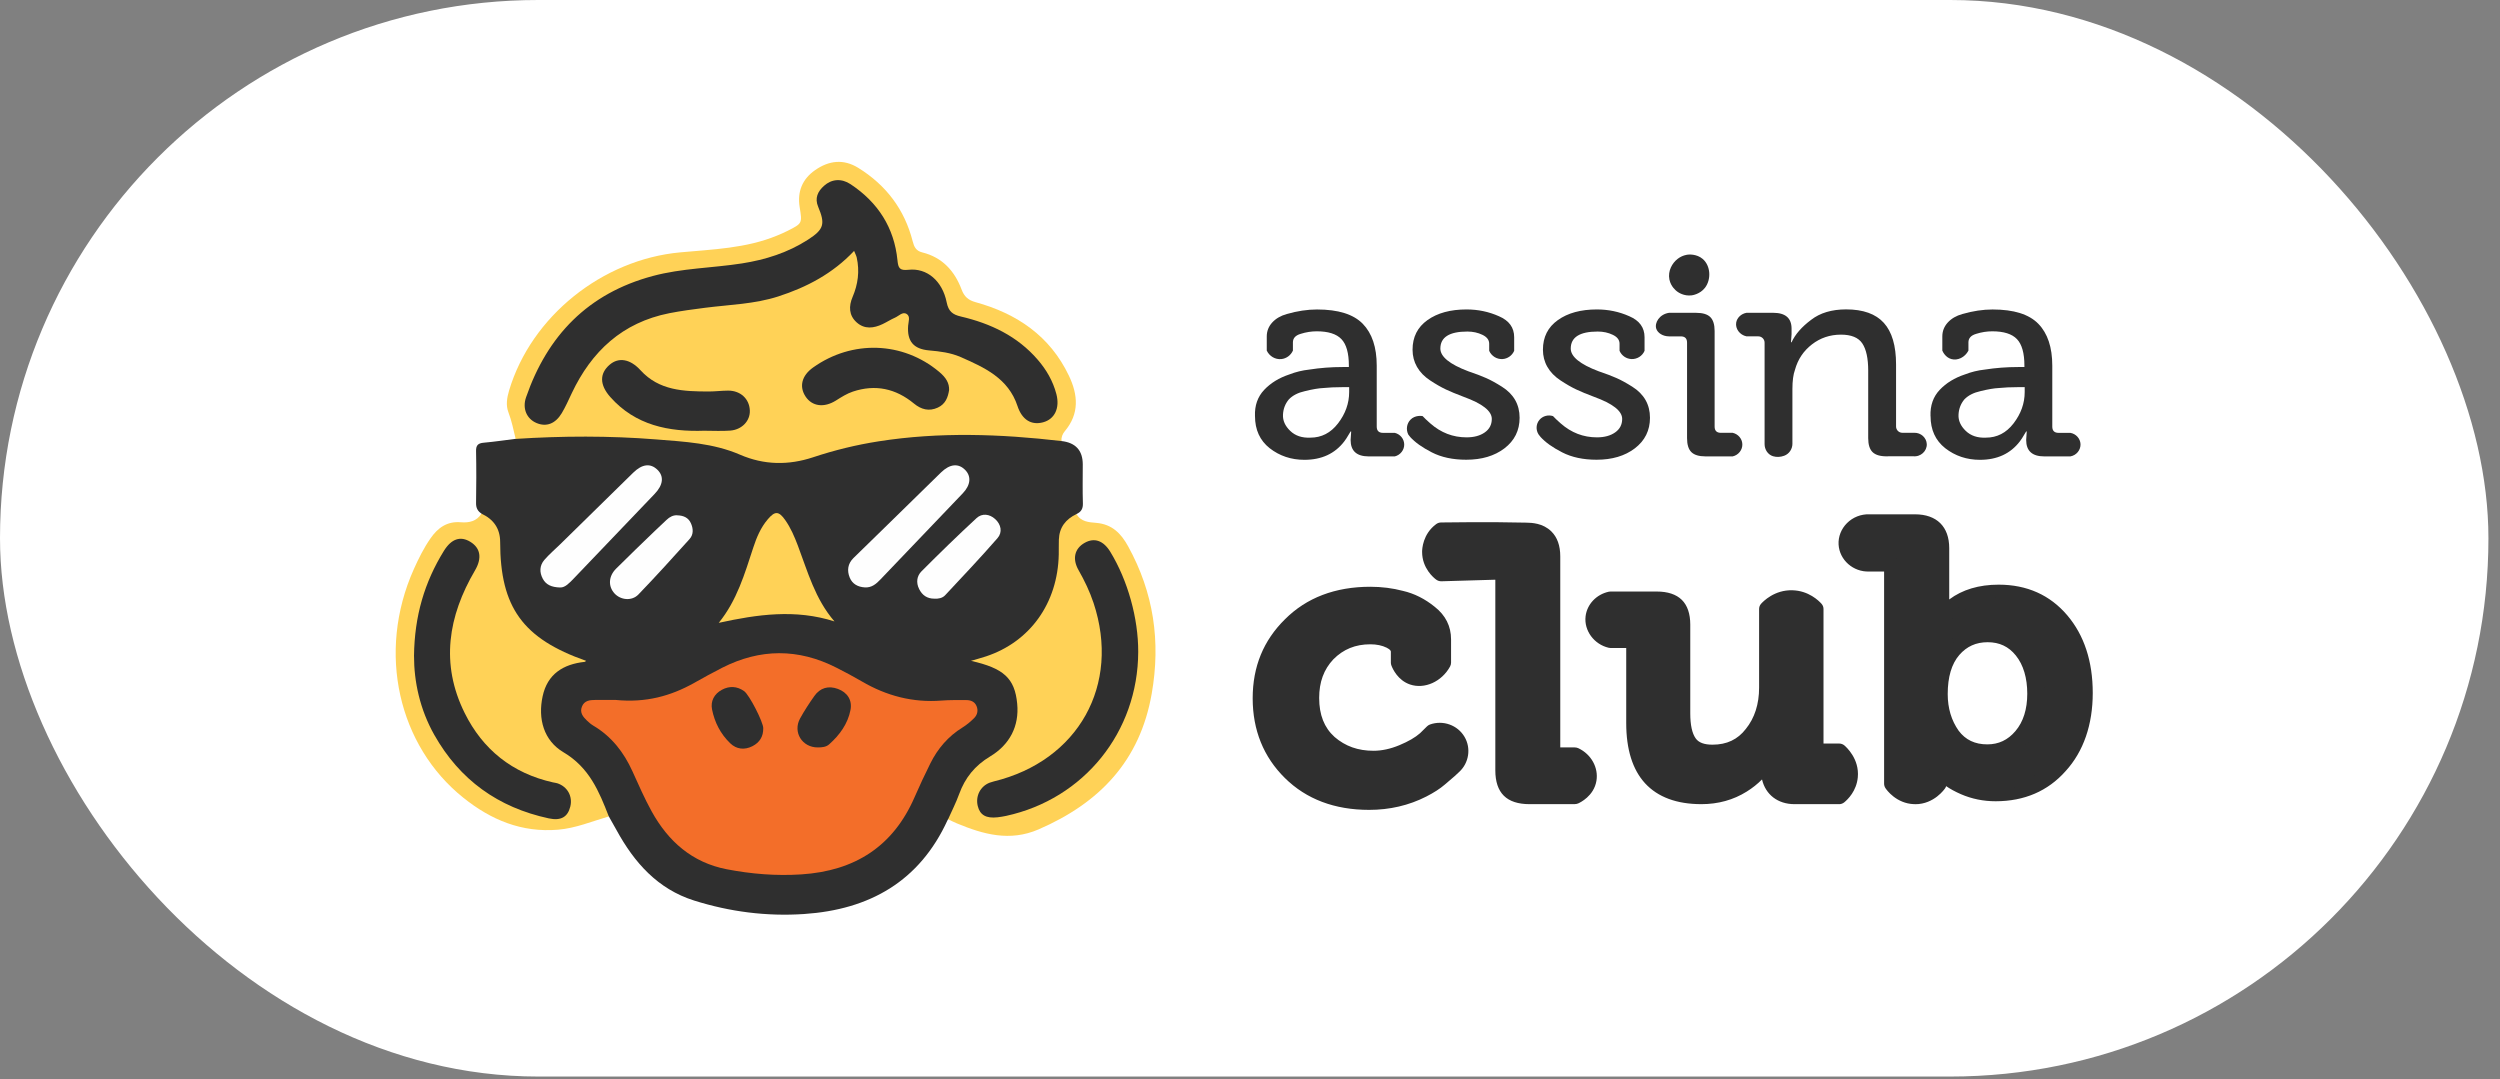 <svg xmlns="http://www.w3.org/2000/svg" width="139" height="60" viewBox="0 0 139 60" fill="none"><rect x="0" y="0" width="139" height="60" fill="#808080" stroke="none"/><rect width="138.357" height="59.856" rx="29.928" fill="white"></rect><path d="M69.777 23.135C69.755 22.547 69.926 22.06 70.288 21.677C70.65 21.293 71.118 21.007 71.692 20.817C72.044 20.68 72.411 20.591 72.794 20.549C73.4 20.454 74.017 20.407 74.645 20.407H74.997V20.328C74.997 19.634 74.859 19.143 74.582 18.854C74.306 18.565 73.848 18.421 73.21 18.421C72.912 18.421 72.614 18.468 72.317 18.562C72.029 18.646 71.886 18.804 71.886 19.035V19.493C71.768 19.756 71.52 19.938 71.239 19.965C70.906 19.998 70.579 19.808 70.432 19.493V18.705C70.432 18.411 70.534 18.153 70.735 17.932C70.937 17.711 71.209 17.553 71.549 17.459C72.134 17.291 72.693 17.207 73.225 17.207C74.407 17.207 75.254 17.473 75.771 18.004C76.287 18.535 76.546 19.31 76.546 20.329V23.719C76.546 23.95 76.663 24.067 76.897 24.067H77.552C77.85 24.14 78.063 24.398 78.074 24.695C78.087 25.008 77.868 25.296 77.552 25.376H76.1C75.429 25.376 75.094 25.07 75.094 24.461L75.126 23.988H75.094C74.901 24.315 74.785 24.498 74.742 24.541C74.221 25.224 73.481 25.566 72.524 25.566C71.79 25.566 71.146 25.35 70.592 24.919C70.049 24.488 69.778 23.894 69.778 23.137L69.777 23.135ZM72.858 24.333C73.475 24.333 73.986 24.07 74.39 23.545C74.805 23.009 75.013 22.426 75.013 21.795V21.526H74.614C74.231 21.526 73.885 21.543 73.576 21.574C73.321 21.585 72.981 21.642 72.555 21.747C72.172 21.832 71.874 21.984 71.661 22.205C71.459 22.447 71.349 22.731 71.334 23.056C71.318 23.383 71.451 23.682 71.734 23.955C72.015 24.228 72.391 24.355 72.859 24.333H72.858Z" fill="#2F2F2F"></path><path d="M78.412 24.301L78.3 24.16C78.165 23.883 78.213 23.557 78.415 23.342C78.683 23.059 79.075 23.13 79.098 23.135C79.197 23.244 79.347 23.384 79.529 23.544C80.114 24.059 80.785 24.317 81.54 24.317C81.956 24.317 82.292 24.226 82.554 24.042C82.815 23.858 82.944 23.608 82.944 23.292C82.944 22.851 82.423 22.441 81.379 22.063C80.985 21.915 80.656 21.779 80.389 21.653C80.123 21.527 79.83 21.359 79.511 21.148C79.192 20.938 78.95 20.688 78.785 20.399C78.62 20.11 78.538 19.792 78.538 19.444C78.538 18.74 78.814 18.191 79.368 17.797C79.921 17.402 80.646 17.205 81.539 17.205C82.177 17.205 82.778 17.331 83.342 17.583C83.906 17.825 84.188 18.213 84.188 18.75V19.506C84.073 19.77 83.822 19.947 83.54 19.964C83.226 19.983 82.928 19.8 82.799 19.506V19.112C82.799 18.902 82.673 18.736 82.423 18.616C82.173 18.495 81.894 18.434 81.585 18.434C80.585 18.434 80.084 18.75 80.084 19.38C80.084 19.831 80.6 20.252 81.633 20.642C82.037 20.778 82.37 20.905 82.63 21.02C82.891 21.136 83.183 21.296 83.508 21.502C83.832 21.706 84.077 21.953 84.243 22.242C84.407 22.532 84.49 22.86 84.49 23.228C84.49 23.933 84.208 24.5 83.645 24.93C83.091 25.351 82.384 25.561 81.522 25.561C80.777 25.561 80.138 25.424 79.607 25.151C79.074 24.878 78.676 24.594 78.41 24.3L78.412 24.301Z" fill="#2F2F2F"></path><path d="M85.66 24.301L85.548 24.16C85.381 23.904 85.4 23.57 85.595 23.342C85.775 23.13 86.074 23.047 86.347 23.135C86.446 23.244 86.596 23.384 86.778 23.544C87.363 24.059 88.034 24.317 88.789 24.317C89.205 24.317 89.541 24.226 89.802 24.042C90.064 23.858 90.193 23.608 90.193 23.292C90.193 22.851 89.672 22.441 88.628 22.063C88.234 21.915 87.904 21.779 87.638 21.653C87.372 21.528 87.079 21.359 86.76 21.148C86.441 20.938 86.199 20.688 86.034 20.399C85.868 20.11 85.787 19.792 85.787 19.444C85.787 18.74 86.063 18.191 86.617 17.797C87.17 17.402 87.894 17.205 88.788 17.205C89.426 17.205 90.027 17.331 90.591 17.583C91.155 17.825 91.437 18.213 91.437 18.75V19.506C91.315 19.791 91.028 19.973 90.719 19.964C90.427 19.956 90.163 19.777 90.047 19.506V19.112C90.047 18.902 89.922 18.736 89.672 18.616C89.422 18.495 89.143 18.434 88.834 18.434C87.834 18.434 87.333 18.75 87.333 19.38C87.333 19.831 87.849 20.252 88.882 20.642C89.286 20.778 89.619 20.905 89.879 21.02C90.14 21.136 90.432 21.296 90.757 21.502C91.081 21.706 91.326 21.953 91.492 22.242C91.656 22.532 91.739 22.86 91.739 23.228C91.739 23.933 91.457 24.5 90.894 24.93C90.34 25.351 89.633 25.561 88.771 25.561C88.026 25.561 87.387 25.424 86.856 25.151C86.323 24.878 85.925 24.594 85.659 24.3L85.66 24.301Z" fill="#2F2F2F"></path><path d="M93.8 24.364V19.05C93.8 18.819 93.684 18.702 93.449 18.702H92.794C92.454 18.699 92.165 18.516 92.088 18.276C91.983 17.947 92.264 17.473 92.794 17.393H94.31C94.672 17.393 94.933 17.473 95.093 17.63C95.252 17.788 95.333 18.046 95.333 18.403V23.718C95.333 23.949 95.45 24.065 95.684 24.065H96.339C96.643 24.134 96.863 24.394 96.874 24.693C96.887 25.011 96.662 25.301 96.339 25.375H94.823C94.461 25.375 94.2 25.295 94.04 25.137C93.881 24.98 93.8 24.722 93.8 24.364Z" fill="#2F2F2F"></path><path d="M99.659 24.67C99.659 24.966 99.478 25.239 99.197 25.341C98.996 25.414 98.782 25.427 98.584 25.367C98.581 25.367 98.579 25.366 98.576 25.365C98.29 25.275 98.111 24.991 98.111 24.693V19.049C98.111 18.858 97.954 18.701 97.76 18.701H97.105C96.721 18.622 96.478 18.269 96.532 17.937C96.576 17.669 96.806 17.445 97.105 17.392H98.59C99.271 17.392 99.611 17.686 99.611 18.276V18.575L99.578 19.031H99.611C99.813 18.589 100.175 18.175 100.696 17.785C101.196 17.397 101.846 17.202 102.643 17.202C103.59 17.202 104.29 17.452 104.742 17.952C105.194 18.451 105.421 19.221 105.421 20.262V23.715C105.421 23.907 105.578 24.063 105.772 24.063H106.427C106.802 24.049 107.115 24.341 107.129 24.691C107.145 25.079 106.787 25.419 106.363 25.367C105.907 25.367 105.451 25.37 104.995 25.37C104.58 25.386 104.286 25.308 104.112 25.135C103.952 24.977 103.872 24.719 103.872 24.362V20.608C103.872 19.925 103.762 19.421 103.545 19.095C103.327 18.768 102.931 18.606 102.356 18.606C101.749 18.606 101.211 18.787 100.743 19.149C100.274 19.511 99.96 19.982 99.801 20.56C99.705 20.823 99.658 21.18 99.658 21.632V24.666L99.659 24.67Z" fill="#2F2F2F"></path><path d="M107.336 23.135C107.315 22.547 107.486 22.06 107.847 21.677C108.209 21.293 108.678 21.007 109.252 20.817C109.604 20.68 109.97 20.591 110.353 20.549C110.96 20.454 111.577 20.407 112.205 20.407H112.557V20.328C112.557 19.634 112.418 19.143 112.142 18.854C111.866 18.565 111.407 18.421 110.769 18.421C110.471 18.421 110.174 18.468 109.876 18.562C109.588 18.646 109.445 18.804 109.445 19.035V19.493C109.249 19.872 108.844 20.06 108.498 19.965C108.155 19.872 108.012 19.537 107.993 19.493V18.705C107.993 18.411 108.095 18.153 108.296 17.932C108.498 17.711 108.769 17.553 109.11 17.459C109.695 17.291 110.254 17.207 110.785 17.207C111.967 17.207 112.815 17.473 113.332 18.004C113.848 18.535 114.107 19.31 114.107 20.329V23.719C114.107 23.95 114.223 24.067 114.458 24.067H115.113C115.429 24.121 115.664 24.387 115.677 24.695C115.689 25.021 115.449 25.317 115.113 25.376H113.661C112.99 25.376 112.655 25.07 112.655 24.461L112.687 23.988H112.655C112.462 24.315 112.346 24.498 112.303 24.541C111.782 25.224 111.042 25.566 110.085 25.566C109.351 25.566 108.707 25.35 108.153 24.919C107.61 24.488 107.339 23.894 107.339 23.137L107.336 23.135ZM110.417 24.333C111.034 24.333 111.545 24.07 111.95 23.545C112.364 23.009 112.573 22.426 112.573 21.795V21.526H112.173C111.79 21.526 111.445 21.543 111.136 21.574C110.881 21.585 110.541 21.642 110.115 21.747C109.732 21.832 109.434 21.984 109.22 22.205C109.018 22.447 108.909 22.731 108.894 23.056C108.877 23.383 109.011 23.682 109.293 23.955C109.575 24.228 109.95 24.355 110.419 24.333H110.417Z" fill="#2F2F2F"></path><path d="M76.124 44.905C74.239 44.905 72.693 44.322 71.53 43.171C70.365 42.022 69.775 40.56 69.775 38.826C69.775 37.091 70.365 35.672 71.53 34.523C72.707 33.346 74.275 32.748 76.19 32.748C76.809 32.748 77.408 32.824 77.971 32.972C78.583 33.113 79.162 33.403 79.692 33.834C80.262 34.28 80.552 34.858 80.552 35.548V36.843C80.552 36.896 80.538 36.948 80.513 36.995C80.081 37.788 79.189 38.194 78.438 37.938C77.81 37.725 77.543 37.132 77.476 36.954C77.462 36.918 77.456 36.88 77.456 36.842V36.237C77.456 36.185 77.456 36.048 77.156 35.9C76.883 35.764 76.557 35.696 76.189 35.696C75.326 35.696 74.625 35.981 74.043 36.57C73.49 37.154 73.219 37.886 73.219 38.802C73.219 39.78 73.513 40.521 74.117 41.065C74.74 41.602 75.476 41.864 76.363 41.864C76.84 41.864 77.342 41.757 77.852 41.544C78.364 41.331 78.765 41.099 79.041 40.853L79.428 40.471C79.462 40.438 79.503 40.411 79.547 40.395C80.217 40.157 80.962 40.423 81.318 41.027C81.664 41.611 81.547 42.367 81.041 42.827C80.894 42.975 80.717 43.127 80.511 43.3C80.425 43.372 80.336 43.448 80.243 43.529C79.992 43.746 79.655 43.964 79.24 44.176C78.294 44.658 77.245 44.902 76.122 44.902L76.124 44.905Z" fill="#2F2F2F"></path><path d="M76.125 45.029C74.204 45.029 72.629 44.433 71.441 43.259C70.252 42.086 69.649 40.594 69.649 38.826C69.649 37.057 70.252 35.609 71.441 34.435C72.641 33.233 74.24 32.624 76.19 32.624C76.82 32.624 77.431 32.701 78.004 32.853C78.63 32.997 79.226 33.295 79.772 33.739C80.373 34.211 80.679 34.82 80.679 35.55V36.844C80.679 36.917 80.66 36.99 80.625 37.055C80.164 37.901 79.207 38.332 78.399 38.058C77.719 37.827 77.432 37.189 77.361 37C77.342 36.951 77.332 36.897 77.332 36.844V36.24C77.332 36.212 77.332 36.128 77.101 36.013C76.846 35.886 76.539 35.823 76.19 35.823C75.363 35.823 74.69 36.096 74.134 36.659C73.604 37.22 73.346 37.922 73.346 38.805C73.346 39.746 73.626 40.456 74.203 40.976C74.801 41.492 75.509 41.743 76.365 41.743C76.826 41.743 77.31 41.639 77.804 41.433C78.304 41.225 78.692 41 78.958 40.764L79.34 40.387C79.387 40.341 79.444 40.305 79.506 40.282C80.232 40.024 81.041 40.312 81.428 40.969C81.802 41.602 81.675 42.423 81.128 42.922C80.982 43.069 80.803 43.22 80.596 43.396C80.51 43.469 80.419 43.545 80.328 43.625C80.069 43.849 79.723 44.073 79.299 44.289C78.335 44.781 77.266 45.029 76.123 45.029H76.125ZM76.19 32.872C74.309 32.872 72.771 33.458 71.619 34.61C70.478 35.737 69.901 37.154 69.901 38.826C69.901 40.497 70.478 41.959 71.618 43.083C72.757 44.209 74.273 44.779 76.125 44.779C77.227 44.779 78.257 44.54 79.186 44.067C79.591 43.86 79.921 43.648 80.164 43.437C80.257 43.356 80.348 43.28 80.433 43.207C80.638 43.033 80.812 42.886 80.956 42.742C81.421 42.316 81.528 41.625 81.214 41.092C80.888 40.539 80.207 40.296 79.594 40.514C79.566 40.524 79.541 40.541 79.52 40.56L79.133 40.943C78.841 41.202 78.43 41.443 77.903 41.661C77.378 41.88 76.861 41.99 76.366 41.99C75.446 41.99 74.685 41.718 74.037 41.16C73.404 40.589 73.096 39.818 73.096 38.803C73.096 37.855 73.376 37.097 73.954 36.485C74.562 35.87 75.293 35.572 76.191 35.572C76.579 35.572 76.923 35.645 77.215 35.788C77.584 35.972 77.584 36.17 77.584 36.236V36.84C77.584 36.864 77.588 36.887 77.597 36.91C77.658 37.074 77.906 37.623 78.482 37.819C79.174 38.055 80.002 37.674 80.405 36.935C80.42 36.906 80.429 36.874 80.429 36.84V35.546C80.429 34.896 80.155 34.352 79.617 33.929C79.099 33.508 78.537 33.227 77.945 33.092C77.388 32.944 76.8 32.87 76.191 32.87L76.19 32.872Z" fill="#2F2F2F"></path><path d="M83.612 42.834V32.22C83.612 31.916 83.457 31.764 83.15 31.764C82.143 31.794 81.137 31.822 80.131 31.852C80.072 31.808 79.54 31.399 79.54 30.684C79.54 30.611 79.551 29.946 80.131 29.517C80.297 29.514 82.876 29.476 84.85 29.525C85.122 29.533 85.589 29.55 85.921 29.878C86.158 30.112 86.277 30.465 86.277 30.935V41.569C86.277 41.873 86.43 42.026 86.74 42.026H87.557C88.086 42.276 88.382 42.819 88.296 43.339C88.193 43.954 87.604 44.223 87.557 44.245H85.039C84.535 44.245 84.171 44.134 83.947 43.913C83.724 43.692 83.612 43.333 83.612 42.835V42.834Z" fill="#2F2F2F"></path><path d="M87.584 44.367H85.039C84.502 44.367 84.106 44.243 83.859 43.999C83.612 43.756 83.486 43.364 83.486 42.834V32.221C83.486 31.985 83.388 31.889 83.15 31.889L80.091 31.979L80.056 31.953C79.949 31.873 79.414 31.439 79.414 30.686C79.414 30.553 79.445 29.87 80.056 29.419L80.089 29.395H80.129C80.239 29.392 82.843 29.353 84.853 29.404C85.107 29.41 85.635 29.424 86.009 29.792C86.27 30.05 86.402 30.435 86.402 30.937V41.572C86.402 41.807 86.5 41.903 86.738 41.903H87.585L87.611 41.916C88.184 42.187 88.516 42.782 88.419 43.36C88.306 44.035 87.679 44.328 87.608 44.359L87.584 44.37V44.367ZM83.147 31.641C83.529 31.641 83.737 31.847 83.737 32.221V42.834C83.737 43.295 83.838 43.628 84.037 43.824C84.235 44.02 84.572 44.119 85.039 44.119H87.528C87.636 44.066 88.087 43.816 88.17 43.318C88.248 42.855 87.984 42.378 87.527 42.149H86.738C86.359 42.149 86.15 41.943 86.15 41.569V30.935C86.15 30.502 86.043 30.175 85.83 29.966C85.528 29.667 85.084 29.656 84.845 29.649C82.954 29.601 80.533 29.634 80.174 29.64C79.679 30.029 79.665 30.617 79.665 30.684C79.665 31.261 80.048 31.625 80.173 31.727L83.146 31.64L83.147 31.641Z" fill="#2F2F2F"></path><path d="M87.557 44.587H85.039C84.441 44.587 83.991 44.442 83.703 44.154C83.412 43.867 83.265 43.423 83.265 42.834V32.221C83.265 32.151 83.253 32.124 83.25 32.12C83.246 32.12 83.224 32.109 83.156 32.108L80.143 32.196C80.064 32.198 79.987 32.173 79.924 32.127C79.802 32.037 79.194 31.542 79.194 30.686C79.194 30.535 79.23 29.757 79.924 29.242C79.983 29.199 80.053 29.175 80.128 29.174C80.238 29.173 82.855 29.133 84.861 29.183C85.143 29.19 85.731 29.205 86.168 29.636C86.472 29.936 86.627 30.374 86.627 30.936V41.571C86.627 41.64 86.639 41.667 86.642 41.671C86.642 41.672 86.671 41.682 86.741 41.682H87.559C87.61 41.682 87.662 41.693 87.709 41.716C88.37 42.028 88.753 42.72 88.64 43.395C88.508 44.183 87.782 44.521 87.701 44.557C87.657 44.577 87.608 44.587 87.56 44.587H87.557Z" fill="#2F2F2F"></path><path d="M87.558 44.711H85.039C84.407 44.711 83.927 44.554 83.613 44.242C83.299 43.932 83.14 43.458 83.14 42.834V32.232L80.147 32.319C80.037 32.322 79.934 32.289 79.849 32.225C79.718 32.129 79.069 31.6 79.069 30.684C79.069 30.523 79.106 29.693 79.849 29.142C79.929 29.082 80.025 29.05 80.125 29.049C80.152 29.049 82.828 29.007 84.863 29.059C85.162 29.066 85.784 29.082 86.256 29.548C86.585 29.873 86.751 30.339 86.751 30.935V41.557H87.558C87.628 41.557 87.698 41.573 87.762 41.603C88.473 41.94 88.884 42.685 88.762 43.413C88.62 44.266 87.838 44.63 87.749 44.669C87.688 44.695 87.623 44.709 87.556 44.709L87.558 44.711ZM83.322 31.992L83.36 32.06C83.374 32.085 83.39 32.134 83.39 32.221V42.834C83.39 43.39 83.524 43.804 83.79 44.066C84.055 44.329 84.476 44.462 85.039 44.462H87.558C87.589 44.462 87.619 44.456 87.648 44.443C87.725 44.41 88.394 44.097 88.515 43.373C88.619 42.753 88.265 42.117 87.654 41.827C87.624 41.814 87.591 41.806 87.559 41.806H86.741C86.677 41.806 86.55 41.806 86.521 41.708C86.511 41.68 86.501 41.636 86.501 41.571V30.936C86.501 30.409 86.359 30.001 86.079 29.724C85.678 29.328 85.124 29.314 84.858 29.307C82.828 29.256 80.158 29.297 80.13 29.298C80.082 29.298 80.039 29.314 80.001 29.342C79.354 29.821 79.321 30.545 79.321 30.686C79.321 31.483 79.888 31.945 80.001 32.028C80.041 32.058 80.089 32.074 80.142 32.072L83.155 31.983C83.208 31.983 83.243 31.988 83.266 31.995L83.325 31.991L83.322 31.992Z" fill="#2F2F2F"></path><path d="M102.256 44.587H99.773C98.815 44.587 98.147 43.985 98.05 43.065C97.775 43.383 97.439 43.665 97.049 43.91C96.328 44.359 95.504 44.587 94.597 44.587C93.264 44.587 92.242 44.21 91.559 43.468C90.885 42.733 90.543 41.636 90.543 40.206V36.052C90.543 35.918 90.529 35.903 90.393 35.903H89.543C89.518 35.903 89.495 35.901 89.471 35.895C88.718 35.72 88.196 35.011 88.281 34.283C88.354 33.666 88.834 33.158 89.474 33.02C89.497 33.015 89.52 33.012 89.542 33.012H92.111C92.691 33.012 93.131 33.156 93.417 33.439C93.705 33.723 93.849 34.157 93.849 34.73V39.658C93.849 40.33 93.959 40.823 94.173 41.124C94.367 41.394 94.706 41.526 95.21 41.526C96.046 41.526 96.687 41.223 97.165 40.601C97.673 39.971 97.929 39.175 97.929 38.233V33.857C97.929 33.78 97.958 33.707 98.008 33.65C98.119 33.527 98.719 32.914 99.654 32.94C100.504 32.964 101.037 33.49 101.18 33.65C101.231 33.707 101.259 33.78 101.259 33.857V41.315C101.259 41.449 101.273 41.462 101.41 41.462H102.259C102.334 41.462 102.407 41.489 102.464 41.537C102.545 41.605 103.263 42.237 103.166 43.211C103.095 43.921 102.646 44.357 102.456 44.513C102.4 44.559 102.328 44.584 102.254 44.584L102.256 44.587Z" fill="#2F2F2F"></path><path d="M102.256 44.711H99.773C98.847 44.711 98.163 44.18 97.968 43.336C97.722 43.587 97.436 43.814 97.115 44.014C96.374 44.477 95.528 44.711 94.597 44.711C93.226 44.711 92.174 44.32 91.466 43.551C90.771 42.793 90.418 41.667 90.418 40.206V36.052C90.418 36.044 90.418 36.035 90.418 36.029C90.411 36.029 90.403 36.029 90.394 36.029H89.545C89.511 36.029 89.476 36.025 89.443 36.016C88.629 35.827 88.065 35.06 88.158 34.269C88.237 33.6 88.756 33.049 89.449 32.899C89.481 32.893 89.512 32.889 89.545 32.889H92.113C92.728 32.889 93.197 33.046 93.509 33.352C93.82 33.66 93.979 34.124 93.979 34.731V39.66C93.979 40.305 94.08 40.774 94.28 41.054C94.448 41.29 94.754 41.404 95.213 41.404C96.008 41.404 96.615 41.118 97.069 40.528C97.559 39.92 97.806 39.148 97.806 38.234V33.858C97.806 33.752 97.845 33.649 97.917 33.569C98.033 33.439 98.664 32.788 99.66 32.819C100.561 32.843 101.126 33.401 101.277 33.571C101.348 33.65 101.387 33.753 101.387 33.86V41.317C101.387 41.326 101.387 41.335 101.387 41.341C101.393 41.341 101.402 41.341 101.411 41.341H102.26C102.364 41.341 102.466 41.378 102.547 41.445C102.633 41.518 103.396 42.188 103.293 43.226C103.219 43.981 102.74 44.447 102.538 44.612C102.459 44.676 102.358 44.712 102.256 44.712V44.711ZM98.144 42.764L98.174 43.051C98.264 43.908 98.892 44.462 99.773 44.462H102.256C102.3 44.462 102.344 44.447 102.378 44.418C102.557 44.273 102.977 43.862 103.043 43.2C103.132 42.289 102.461 41.697 102.383 41.633C102.348 41.604 102.305 41.588 102.259 41.588H101.41C101.204 41.588 101.133 41.52 101.133 41.316V33.858C101.133 33.812 101.116 33.768 101.086 33.733C100.951 33.582 100.449 33.088 99.65 33.066C98.768 33.042 98.205 33.618 98.102 33.733C98.071 33.768 98.055 33.812 98.055 33.858V38.234C98.055 39.205 97.788 40.029 97.265 40.679C96.762 41.332 96.09 41.651 95.211 41.651C94.663 41.651 94.291 41.502 94.073 41.197C93.843 40.874 93.726 40.357 93.726 39.66V34.731C93.726 34.192 93.593 33.788 93.331 33.527C93.068 33.268 92.659 33.136 92.112 33.136H89.543C89.53 33.136 89.516 33.138 89.502 33.141C88.913 33.269 88.473 33.734 88.405 34.298C88.326 34.964 88.806 35.613 89.498 35.774C89.513 35.778 89.527 35.779 89.542 35.779H90.391C90.597 35.779 90.668 35.848 90.668 36.051V40.204C90.668 41.603 90.998 42.672 91.651 43.383C92.309 44.099 93.299 44.463 94.595 44.463C95.477 44.463 96.28 44.241 96.98 43.804C97.359 43.568 97.685 43.292 97.953 42.984L98.143 42.764H98.144Z" fill="#2F2F2F"></path><path d="M107.757 43.567C107.732 43.605 107.268 44.272 106.44 44.243C105.679 44.217 105.268 43.625 105.23 43.567V31.766C105.23 31.461 105.075 31.308 104.766 31.308H103.923C103.273 31.336 102.73 30.839 102.697 30.247C102.663 29.612 103.224 29.035 103.923 29.062H106.471C107.425 29.062 107.903 29.534 107.903 30.477V33.556L107.861 34.45H107.903C108.014 34.298 108.169 34.131 108.366 33.952C109.053 33.3 109.974 32.974 111.124 32.974C112.556 32.974 113.707 33.487 114.577 34.514C115.448 35.54 115.882 36.879 115.882 38.528C115.882 40.177 115.419 41.552 114.493 42.563C113.595 43.576 112.416 44.082 110.955 44.082C110.337 44.082 109.758 43.964 109.218 43.728C108.678 43.493 108.294 43.236 108.07 42.959L107.754 42.584H107.712C107.739 42.834 107.754 43.069 107.754 43.292V43.568L107.757 43.567ZM107.82 38.589C107.82 39.476 108.051 40.246 108.514 40.898C108.992 41.536 109.651 41.855 110.494 41.855C111.266 41.855 111.908 41.553 112.421 40.95C112.933 40.347 113.189 39.553 113.189 38.568C113.189 37.582 112.943 36.765 112.452 36.154C111.961 35.544 111.315 35.238 110.515 35.238C109.715 35.238 109.083 35.53 108.578 36.112C108.073 36.694 107.82 37.519 107.82 38.587V38.589Z" fill="#2F2F2F"></path><path d="M106.492 44.367C106.473 44.367 106.455 44.367 106.437 44.367C105.618 44.339 105.173 43.707 105.125 43.635L105.104 43.604V31.766C105.104 31.529 105.006 31.433 104.766 31.433H103.923C103.217 31.465 102.609 30.934 102.572 30.254C102.553 29.916 102.687 29.577 102.938 29.325C103.198 29.065 103.56 28.925 103.928 28.938H106.472C107.49 28.938 108.029 29.471 108.029 30.477V33.556L108.002 34.138C108.083 34.048 108.178 33.956 108.282 33.861C108.989 33.191 109.946 32.849 111.126 32.849C112.589 32.849 113.783 33.382 114.675 34.433C115.561 35.478 116.011 36.855 116.011 38.528C116.011 40.2 115.532 41.616 114.589 42.646C113.67 43.68 112.448 44.206 110.957 44.206C110.324 44.206 109.724 44.083 109.17 43.841C108.612 43.598 108.21 43.328 107.975 43.036L107.871 42.912C107.88 43.042 107.884 43.17 107.884 43.291V43.605L107.862 43.636C107.842 43.667 107.36 44.369 106.493 44.369L106.492 44.367ZM105.355 43.529C105.449 43.658 105.819 44.098 106.445 44.119C107.122 44.14 107.536 43.655 107.631 43.527V43.29C107.631 43.074 107.617 42.841 107.59 42.597L107.575 42.459H107.816L108.169 42.878C108.381 43.14 108.75 43.387 109.27 43.614C109.792 43.843 110.359 43.958 110.957 43.958C112.373 43.958 113.531 43.462 114.4 42.481C115.302 41.496 115.758 40.166 115.758 38.528C115.758 36.89 115.328 35.592 114.482 34.593C113.64 33.602 112.511 33.098 111.124 33.098C110.011 33.098 109.113 33.415 108.453 34.041C108.262 34.216 108.111 34.377 108.004 34.523L107.966 34.574H107.729L107.777 33.551V30.478C107.777 29.598 107.361 29.188 106.47 29.188H103.923C103.62 29.175 103.328 29.291 103.118 29.502C102.916 29.704 102.809 29.974 102.823 30.242C102.852 30.779 103.35 31.212 103.918 31.187H104.766C105.145 31.187 105.355 31.393 105.355 31.769V43.531V43.529ZM110.494 41.979C109.613 41.979 108.914 41.64 108.414 40.971C107.935 40.298 107.694 39.498 107.694 38.589C107.694 37.495 107.959 36.635 108.483 36.032C109.01 35.424 109.695 35.115 110.515 35.115C111.335 35.115 112.036 35.439 112.551 36.077C113.059 36.707 113.316 37.545 113.316 38.568C113.316 39.59 113.047 40.405 112.517 41.029C111.982 41.66 111.301 41.979 110.495 41.979H110.494ZM110.515 35.364C109.76 35.364 109.159 35.635 108.674 36.194C108.191 36.751 107.946 37.556 107.946 38.589C107.946 39.446 108.172 40.199 108.618 40.826C109.073 41.434 109.687 41.73 110.495 41.73C111.235 41.73 111.834 41.449 112.325 40.871C112.816 40.292 113.065 39.518 113.065 38.569C113.065 37.62 112.826 36.818 112.355 36.233C111.884 35.649 111.283 35.365 110.516 35.365L110.515 35.364Z" fill="#2F2F2F"></path><path d="M106.492 44.587C106.471 44.587 106.45 44.587 106.429 44.587C105.5 44.555 104.995 43.839 104.939 43.757C104.902 43.701 104.882 43.635 104.882 43.568V31.767C104.882 31.697 104.868 31.669 104.867 31.666C104.867 31.666 104.836 31.653 104.766 31.653H103.931C103.102 31.684 102.395 31.064 102.351 30.267C102.329 29.868 102.486 29.469 102.781 29.173C103.084 28.87 103.502 28.705 103.931 28.72H106.472C107.62 28.72 108.252 29.344 108.252 30.478V33.557C108.252 33.557 108.252 33.568 108.252 33.573V33.592C108.985 32.955 109.952 32.631 111.127 32.631C112.659 32.631 113.91 33.191 114.846 34.294C115.767 35.38 116.233 36.804 116.233 38.529C116.233 40.254 115.735 41.723 114.753 42.795C113.794 43.877 112.515 44.427 110.957 44.427C110.294 44.427 109.662 44.298 109.079 44.044C108.674 43.867 108.352 43.68 108.103 43.476V43.569C108.103 43.636 108.083 43.702 108.046 43.758C108.023 43.793 107.479 44.59 106.491 44.59L106.492 44.587ZM105.577 43.453C105.697 43.594 105.996 43.885 106.453 43.901C106.955 43.919 107.282 43.6 107.409 43.453V43.291C107.409 43.083 107.395 42.857 107.369 42.623C107.357 42.526 107.389 42.428 107.455 42.356C107.522 42.283 107.615 42.242 107.714 42.242H107.757C107.86 42.242 107.958 42.286 108.024 42.366L108.341 42.741C108.533 42.979 108.875 43.203 109.362 43.416C109.856 43.632 110.393 43.741 110.959 43.741C112.326 43.741 113.398 43.282 114.234 42.339C115.101 41.393 115.538 40.112 115.538 38.529C115.538 36.946 115.126 35.692 114.314 34.734C113.505 33.782 112.462 33.319 111.127 33.319C110.059 33.319 109.235 33.608 108.608 34.201C108.425 34.368 108.284 34.52 108.185 34.654C108.12 34.743 108.016 34.795 107.904 34.795H107.862C107.767 34.795 107.676 34.757 107.611 34.688C107.546 34.62 107.511 34.53 107.516 34.435L107.557 33.549V30.478C107.557 29.727 107.233 29.407 106.473 29.407H103.926C103.926 29.407 103.917 29.407 103.912 29.407C103.674 29.399 103.445 29.489 103.279 29.655C103.121 29.814 103.036 30.024 103.048 30.23C103.07 30.648 103.465 30.987 103.912 30.967C103.917 30.967 103.922 30.967 103.927 30.967H104.77C105.27 30.967 105.58 31.274 105.58 31.769V43.455L105.577 43.453ZM110.494 42.198C109.539 42.198 108.778 41.83 108.235 41.103C107.728 40.388 107.473 39.545 107.473 38.59C107.473 37.443 107.756 36.535 108.314 35.891C108.886 35.232 109.627 34.897 110.515 34.897C111.403 34.897 112.166 35.248 112.725 35.942C113.265 36.612 113.537 37.495 113.537 38.569C113.537 39.642 113.251 40.507 112.687 41.171C112.108 41.852 111.371 42.198 110.494 42.198ZM110.515 35.583C109.829 35.583 109.282 35.83 108.842 36.336C108.395 36.853 108.168 37.61 108.168 38.589C108.168 39.4 108.38 40.111 108.799 40.701C109.205 41.244 109.762 41.511 110.494 41.511C111.165 41.511 111.707 41.255 112.154 40.729C112.61 40.192 112.841 39.465 112.841 38.568C112.841 37.67 112.619 36.913 112.179 36.369C111.754 35.84 111.209 35.583 110.514 35.583H110.515Z" fill="#2F2F2F"></path><path d="M106.492 44.711C106.469 44.711 106.447 44.711 106.424 44.711C105.432 44.678 104.892 43.912 104.834 43.825C104.782 43.748 104.756 43.66 104.756 43.568V31.777H103.931C103.039 31.811 102.273 31.136 102.225 30.273C102.201 29.839 102.372 29.406 102.692 29.086C103.019 28.758 103.472 28.58 103.934 28.596H106.472C107.683 28.596 108.377 29.282 108.377 30.478V33.33C109.106 32.784 110.029 32.507 111.126 32.507C112.697 32.507 113.981 33.082 114.942 34.213C115.881 35.321 116.357 36.773 116.357 38.528C116.357 40.282 115.848 41.781 114.845 42.877C113.86 43.986 112.551 44.55 110.956 44.55C110.275 44.55 109.626 44.417 109.028 44.157C108.703 44.015 108.432 43.867 108.206 43.71C108.194 43.751 108.175 43.789 108.15 43.826C108.126 43.862 107.544 44.714 106.491 44.714L106.492 44.711ZM104.884 31.539H104.939L104.976 31.601C104.991 31.626 105.008 31.676 105.008 31.765V43.566C105.008 43.609 105.021 43.65 105.045 43.686C105.095 43.762 105.567 44.431 106.434 44.461C106.454 44.461 106.473 44.461 106.493 44.461C107.414 44.461 107.923 43.716 107.943 43.685C107.966 43.649 107.979 43.607 107.979 43.565V43.207L108.185 43.376C108.424 43.572 108.734 43.752 109.131 43.926C109.697 44.173 110.312 44.298 110.957 44.298C112.477 44.298 113.723 43.763 114.659 42.708C115.62 41.659 116.107 40.251 116.107 38.524C116.107 36.797 115.65 35.431 114.749 34.368C113.839 33.295 112.619 32.75 111.126 32.75C109.984 32.75 109.044 33.063 108.333 33.681L108.112 33.873L108.126 33.563V30.473C108.126 29.405 107.554 28.839 106.472 28.839H103.931C103.535 28.824 103.149 28.977 102.872 29.255C102.602 29.525 102.457 29.89 102.477 30.255C102.516 30.983 103.166 31.554 103.927 31.524H104.767C104.825 31.524 104.863 31.532 104.884 31.537V31.539ZM106.496 44.025C106.481 44.025 106.464 44.025 106.448 44.025C105.935 44.008 105.6 43.675 105.481 43.533L105.452 43.499V31.767C105.452 31.343 105.196 31.09 104.767 31.09H103.924C103.403 31.116 102.947 30.723 102.921 30.236C102.908 29.994 103.005 29.751 103.188 29.567C103.379 29.376 103.644 29.273 103.916 29.282H106.473C107.298 29.282 107.683 29.662 107.683 30.477V33.548L107.641 34.44C107.639 34.5 107.661 34.558 107.703 34.602C107.744 34.645 107.803 34.67 107.863 34.67H107.905C107.975 34.67 108.043 34.636 108.085 34.579C108.188 34.439 108.336 34.28 108.523 34.108C109.172 33.492 110.024 33.192 111.127 33.192C112.502 33.192 113.576 33.67 114.41 34.653C115.242 35.634 115.664 36.937 115.664 38.527C115.664 40.116 115.214 41.451 114.329 42.419C113.467 43.39 112.365 43.861 110.958 43.861C110.374 43.861 109.82 43.748 109.31 43.526C108.806 43.306 108.446 43.067 108.243 42.815L107.929 42.443C107.886 42.393 107.825 42.363 107.758 42.363H107.715C107.652 42.363 107.592 42.389 107.549 42.437C107.507 42.483 107.487 42.546 107.494 42.608C107.522 42.847 107.536 43.078 107.536 43.29V43.496L107.507 43.531C107.347 43.717 107.008 44.025 106.497 44.025H106.496ZM105.703 43.406C105.82 43.533 106.081 43.763 106.457 43.776C106.86 43.792 107.137 43.563 107.283 43.404V43.29C107.283 43.086 107.269 42.866 107.244 42.635C107.229 42.504 107.272 42.371 107.362 42.272C107.451 42.172 107.581 42.115 107.715 42.115H107.758C107.899 42.115 108.032 42.176 108.121 42.284L108.438 42.659C108.617 42.881 108.945 43.097 109.412 43.3C109.89 43.509 110.41 43.614 110.958 43.614C112.287 43.614 113.329 43.17 114.14 42.254C114.984 41.331 115.413 40.078 115.413 38.527C115.413 36.975 115.011 35.747 114.218 34.811C113.434 33.888 112.423 33.439 111.128 33.439C110.094 33.439 109.299 33.716 108.698 34.286C108.52 34.449 108.383 34.596 108.289 34.723C108.2 34.844 108.057 34.916 107.906 34.916H107.865C107.737 34.916 107.611 34.864 107.523 34.77C107.434 34.679 107.386 34.553 107.392 34.425L107.434 33.539V30.474C107.434 29.793 107.165 29.528 106.475 29.528H103.909C103.71 29.52 103.511 29.597 103.37 29.739C103.237 29.873 103.166 30.048 103.174 30.22C103.193 30.574 103.531 30.859 103.907 30.839H103.928H104.771C105.34 30.839 105.707 31.203 105.707 31.765V43.406H105.703ZM110.494 42.322C109.496 42.322 108.703 41.937 108.134 41.176C107.61 40.44 107.346 39.57 107.346 38.589C107.346 37.411 107.64 36.475 108.218 35.809C108.814 35.12 109.587 34.772 110.514 34.772C111.441 34.772 112.237 35.139 112.821 35.864C113.379 36.556 113.662 37.466 113.662 38.568C113.662 39.669 113.365 40.563 112.782 41.25C112.178 41.961 111.408 42.322 110.494 42.322ZM110.515 35.02C109.665 35.02 108.956 35.34 108.41 35.97C107.871 36.591 107.598 37.472 107.598 38.589C107.598 39.518 107.847 40.34 108.338 41.031C108.856 41.722 109.582 42.074 110.495 42.074C111.332 42.074 112.037 41.743 112.591 41.092C113.137 40.45 113.412 39.601 113.412 38.569C113.412 37.536 113.148 36.666 112.627 36.019C112.093 35.356 111.383 35.021 110.515 35.021V35.02ZM110.494 41.635C109.719 41.635 109.131 41.353 108.698 40.774C108.262 40.161 108.041 39.426 108.041 38.589C108.041 37.58 108.278 36.794 108.745 36.256C109.21 35.72 109.789 35.459 110.514 35.459C111.239 35.459 111.826 35.731 112.277 36.292C112.735 36.86 112.967 37.626 112.967 38.569C112.967 39.512 112.726 40.25 112.25 40.81C111.777 41.366 111.203 41.636 110.494 41.636V41.635ZM110.515 35.707C109.868 35.707 109.352 35.939 108.937 36.417C108.51 36.91 108.293 37.641 108.293 38.589C108.293 39.374 108.498 40.06 108.902 40.629C109.283 41.137 109.804 41.387 110.494 41.387C111.124 41.387 111.636 41.146 112.058 40.648C112.495 40.135 112.716 39.434 112.716 38.568C112.716 37.701 112.502 36.968 112.081 36.446C111.681 35.948 111.168 35.707 110.515 35.707Z" fill="#2F2F2F"></path><path d="M59.016 24.522C59.806 24.611 60.202 25.046 60.202 25.825C60.202 26.545 60.185 27.266 60.209 27.985C60.219 28.284 60.112 28.462 59.855 28.58C59.045 29.525 59.23 30.712 59.055 31.811C58.723 33.886 57.628 35.434 55.754 36.436C55.48 36.582 55.188 36.68 54.878 36.722C55.681 36.683 56.589 37.719 56.771 38.615C57.083 40.146 56.554 41.398 55.283 42.248C54.427 42.82 53.863 43.515 53.523 44.457C53.37 44.881 53.25 45.381 52.713 45.55C52.703 45.567 52.691 45.583 52.684 45.601C51.129 48.992 48.365 50.575 44.7 50.82C42.616 50.959 40.579 50.695 38.598 50.072C36.56 49.43 35.264 47.953 34.281 46.158C34.14 45.901 33.993 45.647 33.849 45.391C33.422 45.179 33.242 44.773 33.099 44.37C32.77 43.441 32.173 42.77 31.336 42.229C29.843 41.264 29.408 39.365 30.23 37.811C30.559 37.188 31.093 36.873 31.671 36.706C30.374 36.312 29.291 35.531 28.552 34.331C27.891 33.259 27.483 32.1 27.554 30.817C27.593 30.11 27.497 29.442 26.93 28.93C26.818 28.828 26.832 28.678 26.77 28.556C26.555 28.417 26.465 28.235 26.469 27.968C26.484 27.006 26.489 26.045 26.469 25.083C26.462 24.754 26.583 24.641 26.9 24.614C27.493 24.561 28.082 24.472 28.672 24.399C28.96 24.05 29.391 24.05 29.768 24.042C33.008 23.97 36.249 23.956 39.465 24.471C40.095 24.572 40.704 24.755 41.288 25.012C42.449 25.521 43.647 25.594 44.841 25.201C48.211 24.094 51.68 23.781 55.2 23.916C56.21 23.955 57.224 24.01 58.231 24.142C58.546 24.184 58.795 24.314 59.017 24.521L59.016 24.522Z" fill="#2F2F2F"></path><path d="M59.015 24.522C55.628 24.129 52.24 24.007 48.854 24.538C47.615 24.732 46.402 25.028 45.212 25.423C43.839 25.878 42.486 25.861 41.144 25.28C39.658 24.637 38.059 24.558 36.476 24.431C33.876 24.224 31.273 24.235 28.671 24.403C28.548 23.909 28.456 23.409 28.269 22.927C28.117 22.534 28.186 22.116 28.306 21.711C29.54 17.583 33.492 14.432 37.814 14.032C39.625 13.864 41.473 13.811 43.195 13.102C43.397 13.019 43.598 12.932 43.792 12.834C44.614 12.418 44.605 12.417 44.461 11.513C44.325 10.66 44.602 9.959 45.322 9.458C46.089 8.923 46.9 8.825 47.721 9.334C49.271 10.295 50.294 11.65 50.743 13.41C50.822 13.721 50.928 13.947 51.275 14.033C52.397 14.31 53.079 15.069 53.465 16.099C53.613 16.495 53.839 16.691 54.245 16.802C56.552 17.439 58.379 18.687 59.43 20.887C59.941 21.958 60.023 23 59.201 23.977C59.072 24.131 59.002 24.316 59.017 24.523L59.015 24.522Z" fill="#FFD257"></path><path d="M26.769 28.559C27.445 28.871 27.808 29.392 27.809 30.134C27.812 33.767 29.069 35.509 32.586 36.742C32.561 36.763 32.538 36.797 32.513 36.799C31.31 36.929 30.438 37.479 30.172 38.706C29.896 39.975 30.237 41.18 31.329 41.826C32.768 42.678 33.308 44.001 33.849 45.394C32.916 45.664 32.021 46.047 31.032 46.131C29.003 46.302 27.298 45.586 25.758 44.351C22.166 41.476 20.932 36.291 23.008 31.647C23.273 31.054 23.562 30.471 23.935 29.935C24.341 29.35 24.852 28.972 25.626 29.038C26.077 29.076 26.503 28.984 26.77 28.56L26.769 28.559Z" fill="#FFD257"></path><path d="M52.714 45.551C52.921 45.085 53.156 44.628 53.329 44.149C53.657 43.246 54.202 42.568 55.051 42.058C56.133 41.408 56.677 40.383 56.556 39.125C56.421 37.699 55.794 37.153 53.986 36.743C54.302 36.65 54.565 36.58 54.823 36.495C57.277 35.681 58.812 33.529 58.867 30.826C58.874 30.551 58.862 30.276 58.873 30.002C58.896 29.324 59.251 28.868 59.856 28.581C60.092 29.014 60.559 29.039 60.945 29.071C61.836 29.145 62.334 29.667 62.722 30.372C64.143 32.951 64.545 35.661 64.035 38.572C63.381 42.305 61.14 44.643 57.745 46.114C56.145 46.807 54.676 46.391 53.2 45.779C53.035 45.711 52.877 45.628 52.715 45.552L52.714 45.551Z" fill="#FFD257"></path><path d="M34.223 38.916C35.913 39.084 37.289 38.699 38.584 37.976C39.102 37.685 39.623 37.396 40.153 37.127C42.265 36.054 44.384 36.045 46.501 37.121C46.978 37.363 47.452 37.613 47.913 37.884C49.286 38.688 50.755 39.078 52.358 38.951C52.813 38.915 53.271 38.925 53.728 38.925C53.983 38.925 54.202 39.018 54.301 39.27C54.397 39.512 54.339 39.749 54.162 39.926C53.968 40.12 53.752 40.302 53.52 40.445C52.719 40.939 52.137 41.621 51.726 42.448C51.42 43.065 51.126 43.687 50.852 44.319C49.664 47.055 47.541 48.42 44.56 48.616C43.157 48.708 41.779 48.595 40.413 48.332C38.481 47.96 37.149 46.775 36.231 45.111C35.833 44.389 35.501 43.628 35.16 42.876C34.684 41.829 34.009 40.954 33 40.353C32.866 40.273 32.742 40.17 32.629 40.06C32.41 39.848 32.222 39.616 32.357 39.282C32.494 38.946 32.794 38.919 33.102 38.917C33.539 38.916 33.976 38.917 34.223 38.917V38.916Z" fill="#F36E29"></path><path d="M39.963 34.63C40.978 33.378 41.405 31.899 41.883 30.442C42.067 29.88 42.296 29.334 42.687 28.875C43.087 28.402 43.298 28.409 43.653 28.909C43.963 29.345 44.171 29.837 44.36 30.333C44.909 31.78 45.312 33.295 46.396 34.551C44.228 33.856 42.111 34.16 39.963 34.63Z" fill="#FFD257"></path><path d="M48.091 32.66C47.705 32.639 47.392 32.474 47.245 32.115C47.085 31.724 47.134 31.341 47.451 31.029C48.083 30.406 48.722 29.79 49.356 29.169C50.343 28.204 51.327 27.235 52.317 26.272C52.812 25.789 53.289 25.744 53.667 26.133C54.011 26.486 53.97 26.967 53.532 27.426C52.009 29.024 50.482 30.617 48.957 32.213C48.721 32.461 48.471 32.681 48.091 32.66Z" fill="#FEFEFE"></path><path d="M31.15 32.665C30.643 32.652 30.352 32.5 30.179 32.179C29.987 31.821 29.997 31.444 30.265 31.132C30.534 30.82 30.853 30.55 31.148 30.261C32.501 28.936 33.851 27.608 35.205 26.283C35.705 25.794 36.166 25.742 36.554 26.12C36.925 26.481 36.878 26.958 36.403 27.456C34.907 29.025 33.408 30.59 31.908 32.157C31.66 32.415 31.414 32.677 31.149 32.663L31.15 32.665Z" fill="#FEFEFE"></path><path d="M37.647 28.652C38.02 28.658 38.278 28.794 38.412 29.087C38.549 29.387 38.569 29.718 38.337 29.974C37.401 31.012 36.465 32.049 35.495 33.054C35.127 33.435 34.504 33.366 34.164 32.992C33.809 32.601 33.827 32.047 34.252 31.62C34.962 30.909 35.69 30.216 36.412 29.518C36.625 29.313 36.844 29.114 37.056 28.909C37.234 28.735 37.44 28.637 37.648 28.65L37.647 28.652Z" fill="#FEFEFE"></path><path d="M51.947 33.286C51.549 33.286 51.275 33.096 51.102 32.747C50.925 32.386 50.976 32.024 51.239 31.761C52.24 30.759 53.256 29.767 54.297 28.806C54.602 28.525 55.016 28.575 55.329 28.858C55.662 29.159 55.749 29.59 55.463 29.919C54.521 31.001 53.532 32.044 52.551 33.094C52.4 33.257 52.173 33.3 51.945 33.286H51.947Z" fill="#FEFEFE"></path><path d="M47.488 13.95C46.303 15.21 44.858 15.969 43.273 16.481C41.958 16.907 40.575 16.938 39.216 17.111C38.546 17.197 37.876 17.284 37.214 17.414C34.601 17.932 32.891 19.536 31.791 21.86C31.614 22.234 31.447 22.614 31.236 22.968C30.88 23.565 30.377 23.749 29.833 23.521C29.291 23.294 29.029 22.723 29.249 22.089C30.434 18.66 32.69 16.31 36.297 15.345C37.918 14.91 39.603 14.903 41.251 14.646C42.563 14.441 43.804 14.048 44.921 13.328C45.815 12.752 45.892 12.456 45.489 11.494C45.29 11.021 45.464 10.647 45.812 10.334C46.242 9.947 46.789 9.908 47.292 10.242C48.817 11.253 49.718 12.658 49.899 14.47C49.941 14.904 50.016 15.054 50.511 15C51.533 14.887 52.396 15.61 52.636 16.814C52.736 17.317 52.971 17.492 53.423 17.598C55.084 17.986 56.57 18.691 57.7 20.003C58.184 20.564 58.547 21.193 58.734 21.909C58.939 22.691 58.639 23.307 57.996 23.48C57.345 23.655 56.827 23.346 56.572 22.573C56.064 21.034 54.736 20.431 53.402 19.848C52.857 19.609 52.255 19.535 51.659 19.483C50.792 19.407 50.429 18.973 50.492 18.112C50.508 17.882 50.632 17.592 50.405 17.453C50.184 17.317 49.974 17.569 49.766 17.66C49.529 17.763 49.312 17.906 49.08 18.016C48.581 18.256 48.07 18.319 47.63 17.925C47.192 17.532 47.186 17.023 47.403 16.513C47.706 15.804 47.801 15.078 47.635 14.325C47.611 14.215 47.554 14.114 47.487 13.948L47.488 13.95Z" fill="#2F2F2F"></path><path d="M52.77 21.685C52.709 22.087 52.571 22.466 52.141 22.663C51.648 22.889 51.213 22.764 50.816 22.437C49.806 21.605 48.679 21.354 47.421 21.772C47.079 21.886 46.78 22.08 46.477 22.27C45.813 22.686 45.155 22.594 44.793 22.053C44.42 21.492 44.576 20.883 45.208 20.433C47.379 18.887 50.197 18.983 52.215 20.672C52.61 21.002 52.782 21.308 52.77 21.685Z" fill="#2F2F2F"></path><path d="M39.173 23.948C37.178 24.018 35.327 23.647 33.934 22.076C33.331 21.396 33.328 20.764 33.901 20.275C34.401 19.848 35.042 19.958 35.614 20.587C36.645 21.721 38.019 21.765 39.405 21.767C39.762 21.767 40.12 21.72 40.477 21.718C41.168 21.712 41.668 22.176 41.691 22.828C41.712 23.397 41.254 23.89 40.604 23.941C40.13 23.977 39.65 23.949 39.174 23.949L39.173 23.948Z" fill="#2F2F2F"></path><path d="M23.019 36.473C23.044 34.243 23.608 32.364 24.678 30.633C25.099 29.952 25.602 29.788 26.154 30.127C26.721 30.477 26.807 31.037 26.41 31.714C24.915 34.263 24.481 36.911 25.834 39.64C26.84 41.671 28.481 42.994 30.746 43.501C30.824 43.519 30.904 43.525 30.98 43.548C31.55 43.731 31.853 44.276 31.707 44.853C31.562 45.425 31.192 45.647 30.514 45.502C27.691 44.896 25.556 43.355 24.148 40.861C23.345 39.44 23.017 37.894 23.02 36.472L23.019 36.473Z" fill="#2F2F2F"></path><path d="M63.285 36.246C63.271 40.699 60.272 44.422 55.938 45.364C55.784 45.397 55.626 45.422 55.468 45.441C54.829 45.514 54.485 45.317 54.363 44.814C54.229 44.261 54.508 43.716 55.026 43.517C55.1 43.489 55.177 43.467 55.254 43.447C59.956 42.303 62.317 38.079 60.801 33.522C60.588 32.884 60.301 32.284 59.968 31.701C59.609 31.073 59.744 30.499 60.307 30.182C60.847 29.877 61.352 30.054 61.736 30.686C62.705 32.275 63.291 34.378 63.285 36.245V36.246Z" fill="#2F2F2F"></path><path d="M42.436 40.488C42.445 40.946 42.238 41.284 41.831 41.49C41.394 41.711 40.953 41.661 40.611 41.336C40.069 40.822 39.731 40.164 39.589 39.441C39.5 38.984 39.707 38.584 40.135 38.353C40.552 38.128 40.979 38.148 41.372 38.426C41.663 38.632 42.434 40.143 42.438 40.488H42.436Z" fill="#2F2F2F"></path><path d="M45.477 41.557C44.604 41.566 44.067 40.712 44.484 39.947C44.719 39.517 44.992 39.105 45.274 38.703C45.598 38.24 46.061 38.11 46.585 38.303C47.115 38.499 47.39 38.925 47.289 39.465C47.143 40.239 46.686 40.866 46.098 41.388C45.932 41.536 45.7 41.557 45.476 41.557H45.477Z" fill="#2F2F2F"></path><path d="M94.796 16.002C94.519 16.358 94.097 16.417 94.053 16.422C93.626 16.474 93.318 16.26 93.249 16.208C93.193 16.166 92.9 15.943 92.818 15.537C92.724 15.063 92.975 14.626 93.277 14.393C93.536 14.192 93.806 14.161 93.857 14.156C93.905 14.151 94.333 14.114 94.665 14.393C95.117 14.772 95.153 15.54 94.796 16.002Z" fill="#2F2F2F"></path></svg>